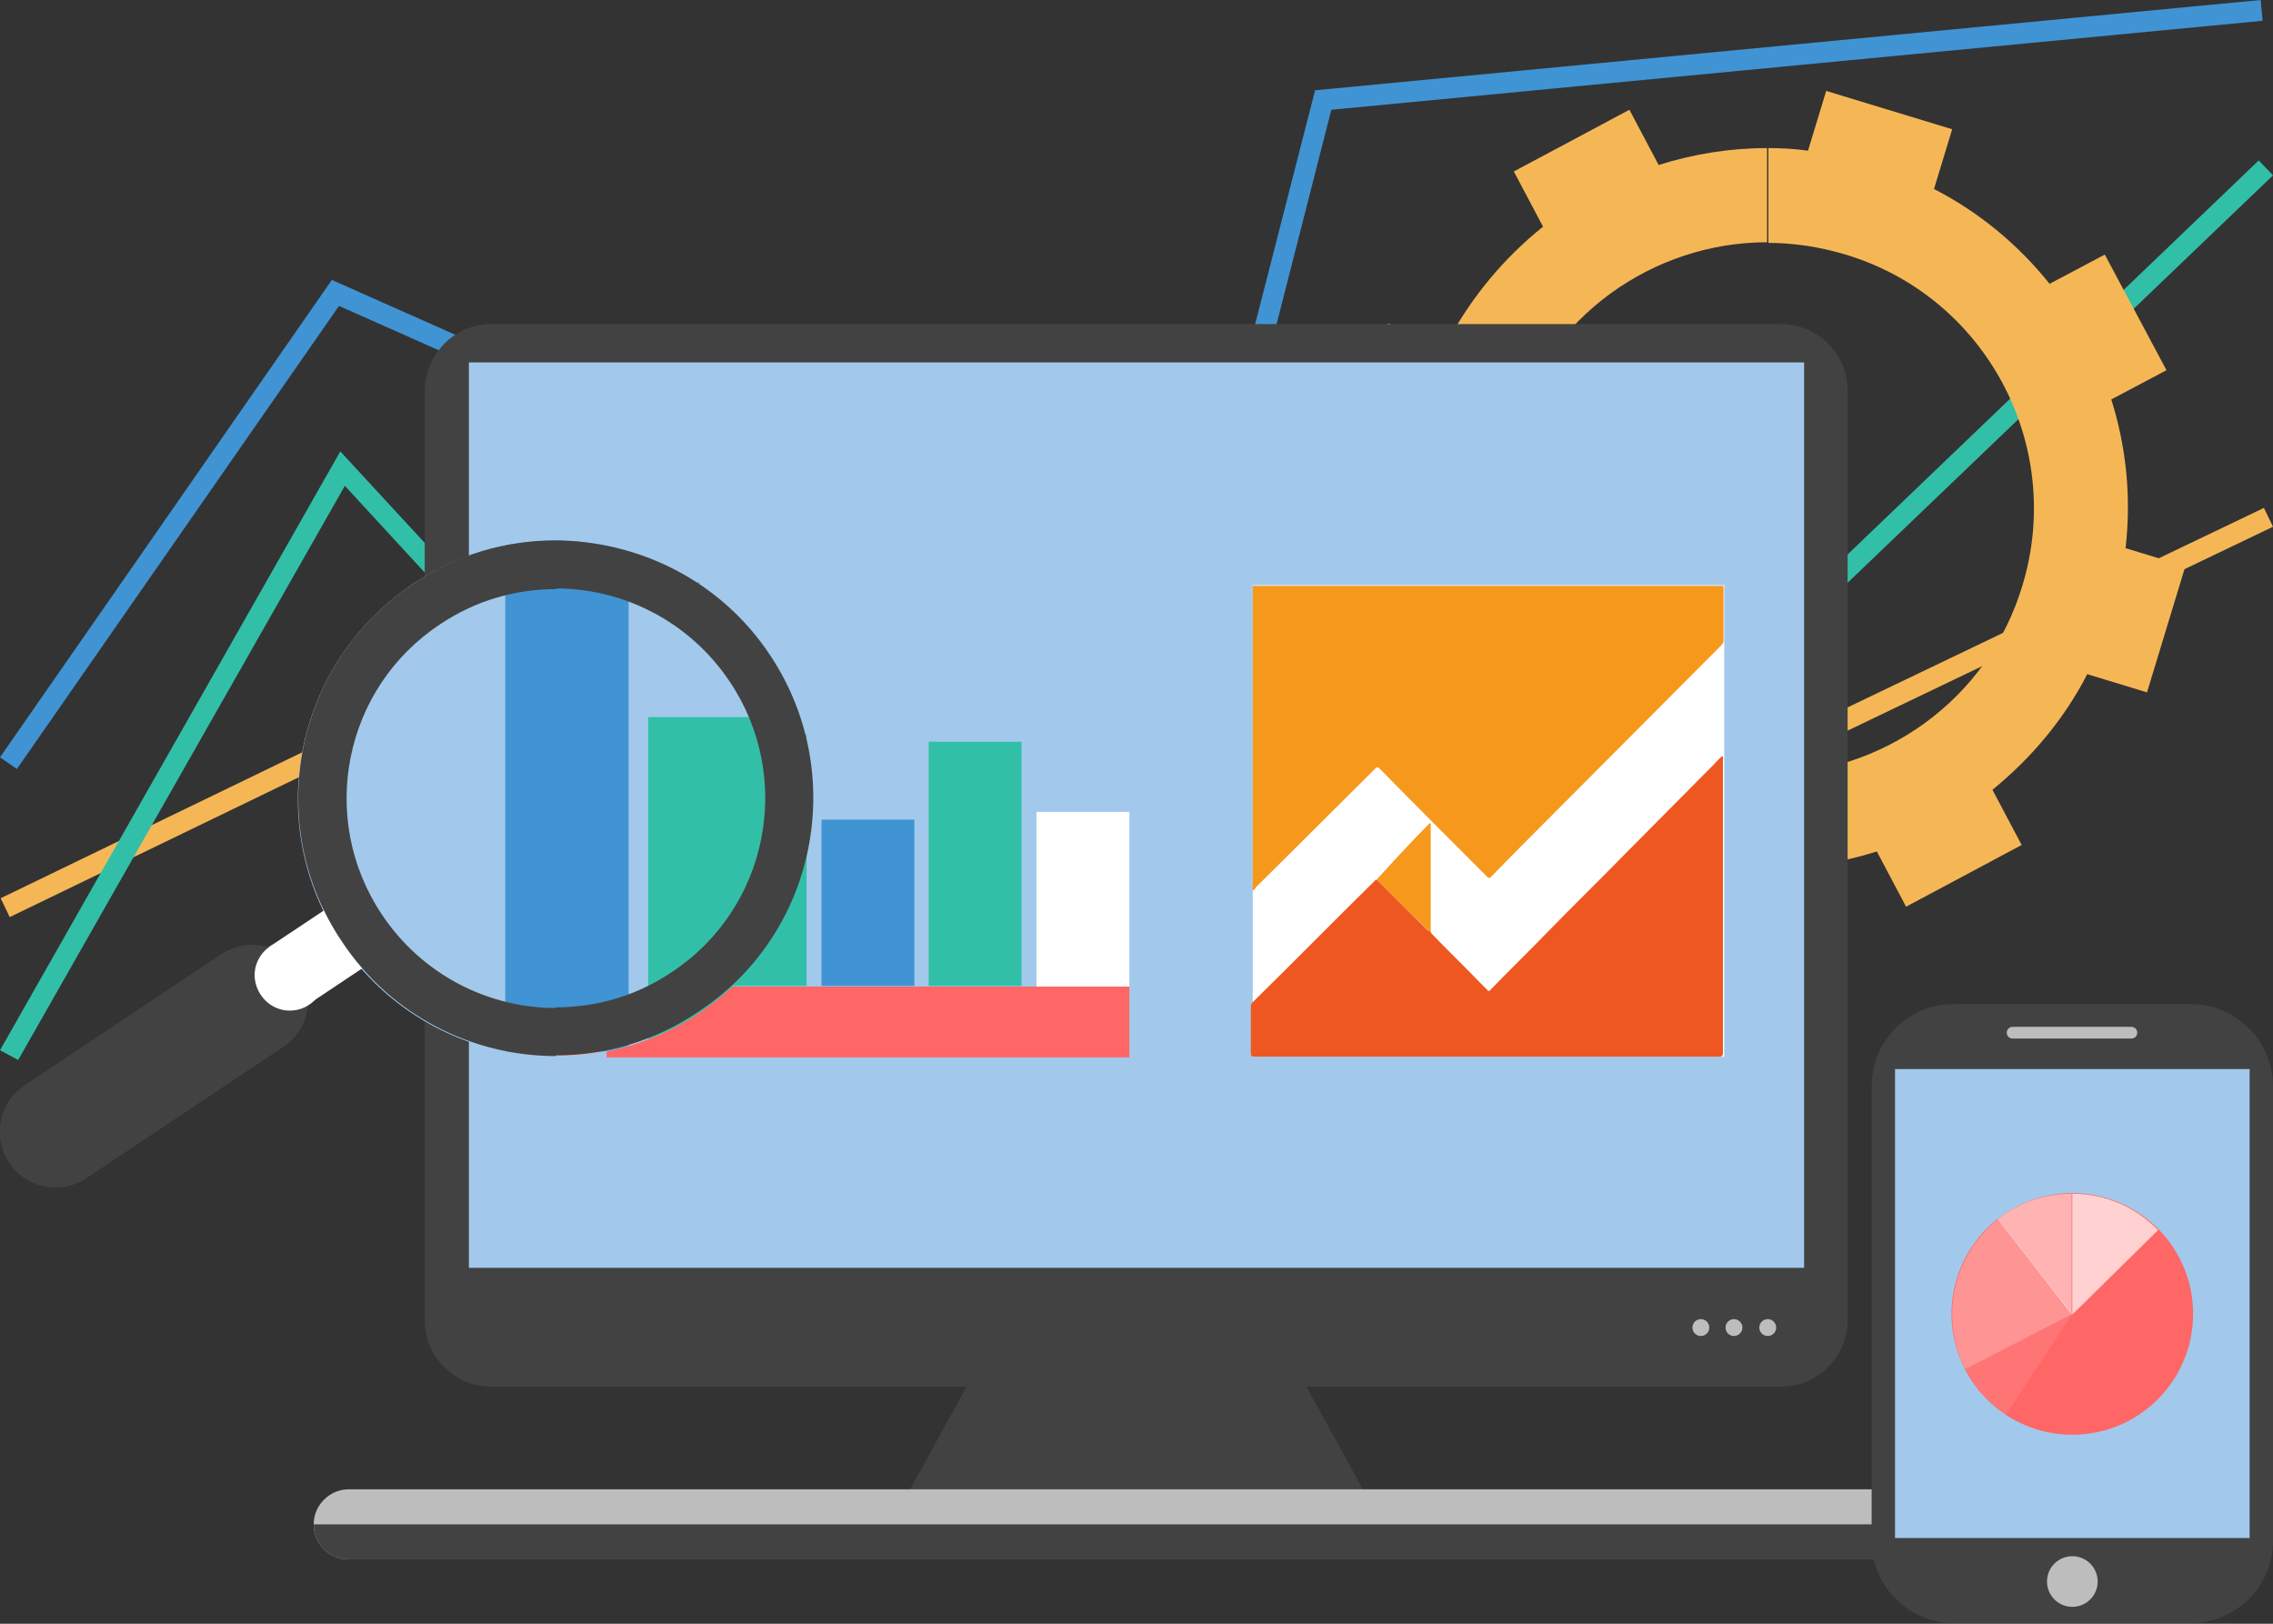 <?xml version="1.0" encoding="utf-8"?>
<!-- Generator: Adobe Illustrator 19.0.1, SVG Export Plug-In . SVG Version: 6.00 Build 0)  -->
<svg version="1.1" id="Layer_1" xmlns="http://www.w3.org/2000/svg" xmlns:xlink="http://www.w3.org/1999/xlink" x="0px" y="0px"
	 viewBox="0 0 350 250" enable-background="new 0 0 350 250" xml:space="preserve">
<rect x="0" y="0" width="350" height="250" fill="#333333" stroke="none"/>
<g>
	<g>
		<polygon fill="#F5B756" points="222.3,142.3 221.7,142.1 90.4,98.2 1.5,141.2 0.1,138.3 90.2,94.7 222.1,138.8 348.6,78.2 
			350,81.1 		"/>
	</g>
	<g>
		<polygon fill="#4094D3" points="2.6,118.4 0,116.6 51.1,43.1 180.3,100.5 202.5,13.9 348.1,0 348.4,3.2 205,16.9 182.5,105 
			52.2,47.1 		"/>
	</g>
	<g>
		<polygon fill="#32BFA8" points="139.7,168.8 53.1,74.8 2.8,163.2 0,161.7 52.4,69.5 139.8,164.2 197.3,107.4 263.7,105.3 
			347.8,24.7 350,27 265,108.4 198.7,110.5 		"/>
	</g>
	<path fill="#F5B756" d="M272.2,22.8c2,0,4.1,0.1,6.2,0.4l2.8-9.2l19.4,5.9l-2.8,9.2c7,3.6,13,8.6,17.8,14.6l8.5-4.5l9.5,17.8
		l-8.5,4.5c2.3,7.3,3.1,15,2.2,22.9l9.2,2.8l-5.9,19.4l-9.2-2.8c-3.6,7-8.7,13-14.6,17.8l4.5,8.5l-17.8,9.5l-4.5-8.5
		c-5.4,1.7-11,2.6-16.7,2.6v-14.5c17.5,0,33.8-11.4,39.1-29c6.6-21.6-5.6-44.5-27.2-51c-4-1.2-8-1.8-11.9-1.8V22.8z M237.6,34.9
		l-4.5-8.5l17.8-9.5l4.5,8.5c5.4-1.7,11-2.6,16.7-2.6v14.5c-17.5,0-33.8,11.4-39.1,29c-6.6,21.6,5.6,44.5,27.2,51l0,0
		c4,1.2,8,1.8,11.9,1.8v14.5c-2,0-4.1-0.1-6.2-0.4l-2.8,9.2l-19.4-5.9l2.8-9.2c-7-3.6-13-8.6-17.8-14.6l-8.5,4.5l-9.5-17.8l8.5-4.5
		c-2.3-7.3-3.1-15-2.2-22.9l-9.2-2.8l5.9-19.4l9.2,2.8C226.6,45.7,231.6,39.7,237.6,34.9z"/>
	<polygon fill-rule="evenodd" clip-rule="evenodd" fill="#424242" points="153.9,204.3 196.1,204.3 215.8,240.1 134.2,240.1 	"/>
	<path fill-rule="evenodd" clip-rule="evenodd" fill="#424242" d="M75.6,49.9h198.7c5.6,0,10.2,4.6,10.2,10.2v143.2
		c0,5.6-4.6,10.2-10.2,10.2H75.6c-5.6,0-10.2-4.6-10.2-10.2V60.1C65.5,54.5,70,49.9,75.6,49.9z"/>
	<g>
		<circle fill-rule="evenodd" clip-rule="evenodd" fill="#BDBDBD" cx="272.2" cy="204.4" r="1.3"/>
		<circle fill-rule="evenodd" clip-rule="evenodd" fill="#BDBDBD" cx="267" cy="204.4" r="1.3"/>
		<circle fill-rule="evenodd" clip-rule="evenodd" fill="#BDBDBD" cx="261.9" cy="204.4" r="1.3"/>
	</g>
	<path fill-rule="evenodd" clip-rule="evenodd" fill="#BDBDBD" d="M53.7,229.3h242.5c3,0,5.4,2.4,5.4,5.4l0,0c0,3-2.4,5.4-5.4,5.4
		H53.7c-3,0-5.4-2.4-5.4-5.4l0,0C48.3,231.7,50.8,229.3,53.7,229.3z"/>
	<path fill-rule="evenodd" clip-rule="evenodd" fill="#424242" d="M301.7,234.7c0,3-2.4,5.4-5.4,5.4H53.7c-3,0-5.4-2.4-5.4-5.4
		H301.7z"/>
	<rect x="72.2" y="55.8" fill-rule="evenodd" clip-rule="evenodd" fill="#A2C9EB" width="205.6" height="139.4"/>
	<g>
		<rect x="93.4" y="151.9" fill-rule="evenodd" clip-rule="evenodd" fill="#FF6666" width="80.5" height="10.9"/>
		<rect x="93.4" y="89.7" fill-rule="evenodd" clip-rule="evenodd" fill="#4094D3" width="14.3" height="62.2"/>
		<rect x="109.9" y="113.1" fill-rule="evenodd" clip-rule="evenodd" fill="#32BFA8" width="14.3" height="38.7"/>
		<rect x="126.5" y="126.2" fill-rule="evenodd" clip-rule="evenodd" fill="#4094D3" width="14.3" height="25.6"/>
		<rect x="143" y="114.2" fill-rule="evenodd" clip-rule="evenodd" fill="#32BFA8" width="14.3" height="37.6"/>
		<rect x="159.6" y="125" fill-rule="evenodd" clip-rule="evenodd" fill="#FFFFFF" width="14.3" height="26.9"/>
	</g>
	<g>
		<rect x="192.9" y="90.1" fill="#FFFFFF" width="72.6" height="72.6"/>
		<g>
			<path fill="#F6981C" d="M192.9,137c0-0.2,0-0.4,0-0.6c0-15.2,0-30.3,0-45.5c0-0.9-0.1-0.7,0.7-0.7c23.7,0,47.4,0,71.1,0
				c0.8,0,0.7-0.1,0.7,0.7c0,2.5,0,5,0,7.6c0,0.4-0.1,0.6-0.4,0.9c-8.8,8.8-17.5,17.6-26.2,26.3c-3.1,3.1-6.2,6.2-9.2,9.3
				c-0.3,0.3-0.4,0.2-0.6,0c-5.5-5.5-11-11-16.5-16.6c-0.3-0.3-0.5-0.4-0.8,0c-6.1,6.1-12.2,12.1-18.3,18.2
				c-0.1,0.1-0.2,0.4-0.4,0.5C193,137.1,193,137,192.9,137z"/>
			<path fill="#EF5721" d="M220.4,143.7c2.5,2.6,5.1,5.1,7.6,7.7c0.3,0.3,0.7,0.7,1,1c0.2,0.3,0.3,0.2,0.5,0c2.9-3,5.9-5.9,8.8-8.9
				c4.1-4.2,8.3-8.3,12.4-12.5c4.4-4.4,8.8-8.9,13.2-13.3c0.4-0.4,0.8-0.9,1.3-1.3c0.2,0.2,0.1,0.3,0.1,0.5c0,15.1,0,30.2,0,45.2
				c0,0.4-0.1,0.6-0.6,0.6c-23.8,0-47.7,0-71.5,0c-0.4,0-0.6-0.1-0.6-0.5c0-2.4,0-4.8,0-7.2c0-0.3,0.1-0.5,0.3-0.7
				c6.3-6.2,12.5-12.5,18.8-18.7c0.1-0.1,0.1-0.1,0.2-0.2c0.2,0.1,0.3,0.2,0.5,0.4c2.5,2.5,4.9,4.9,7.4,7.4
				C220.2,143.3,220.3,143.5,220.4,143.7z"/>
			<path fill="#F6981C" d="M220.4,143.7c-0.9-0.8-1.7-1.7-2.6-2.5c-1.8-1.8-3.6-3.6-5.4-5.4c-0.1-0.1-0.3-0.3-0.4-0.4
				c1.1-1.2,2.2-2.4,3.3-3.6c1.5-1.6,3-3.2,4.5-4.7c0.1-0.1,0.3-0.3,0.4-0.4c0.1,0.1,0.1,0.2,0.1,0.3c0,5.5,0,11,0,16.4
				C220.4,143.6,220.4,143.6,220.4,143.7z"/>
		</g>
	</g>
	<path fill-rule="evenodd" clip-rule="evenodd" fill="#424242" d="M300.8,154.6h36.6c6.9,0,12.6,5.7,12.6,12.6v70.1
		c0,6.9-5.7,12.6-12.6,12.6h-36.6c-6.9,0-12.6-5.7-12.6-12.6v-70.1C288.2,160.3,293.8,154.6,300.8,154.6z"/>
	<rect x="291.8" y="164.6" fill-rule="evenodd" clip-rule="evenodd" fill="#A2C9EB" width="54.6" height="72.2"/>
	<path fill-rule="evenodd" clip-rule="evenodd" fill="#BDBDBD" d="M309.9,159.9h18.3c0.5,0,0.9-0.4,0.9-0.9v0c0-0.5-0.4-0.9-0.9-0.9
		h-18.3c-0.5,0-0.9,0.4-0.9,0.9l0,0C309,159.5,309.4,159.9,309.9,159.9z"/>
	<circle fill-rule="evenodd" clip-rule="evenodd" fill="#BDBDBD" cx="319.1" cy="243.5" r="3.9"/>
	<circle fill-rule="evenodd" clip-rule="evenodd" fill="#FF6666" cx="319.1" cy="202.3" r="18.6"/>
	<path opacity="0.1" fill-rule="evenodd" clip-rule="evenodd" fill="#FFFFFF" d="M308.9,217.8c-2.7-1.8-4.8-4.2-6.3-7l16.5-8.5
		L308.9,217.8z"/>
	<path opacity="0.3" fill-rule="evenodd" clip-rule="evenodd" fill="#FFFFFF" d="M302.6,210.8c-1.3-2.5-2-5.4-2-8.5
		c0-5.9,2.8-11.2,7.1-14.6l11.4,14.6L302.6,210.8z"/>
	<path opacity="0.5" fill-rule="evenodd" clip-rule="evenodd" fill="#FFFFFF" d="M307.6,187.7c3.2-2.5,7.1-3.9,11.4-3.9v18.6
		L307.6,187.7z"/>
	<path opacity="0.7" fill-rule="evenodd" clip-rule="evenodd" fill="#FFFFFF" d="M319.1,183.8v18.6l13.2-13
		C328.9,185.9,324.3,183.8,319.1,183.8z"/>
	<g>
		<g>
			<g>
				<path fill-rule="evenodd" clip-rule="evenodd" fill="#A2C9EB" d="M114.2,95.5c8.9,17.6,8.5,38,0,54.9c-2,2.1-4.2,3.9-6.7,5.6
					c-18.2,12.2-42.9,7.2-55-11c-12.1-18.2-7.2-42.8,11-55C79.8,79.1,101.2,81.8,114.2,95.5z"/>
				<path fill-rule="evenodd" clip-rule="evenodd" fill="#A2C9EB" d="M49.7,139.7v-33.6c3-6.4,7.7-12,13.9-16.2
					c16.2-10.8,37.6-8.1,50.6,5.6c8.9,17.6,8.5,38,0,54.9c-2,2.1-4.2,3.9-6.7,5.6c-18.2,12.2-42.9,7.2-55-11
					C51.5,143.2,50.5,141.5,49.7,139.7z"/>
			</g>
			<g>
				<path fill-rule="evenodd" clip-rule="evenodd" fill="#FCA58D" d="M78.2,161.9h14.9C88.1,162.8,83.1,162.8,78.2,161.9z"/>
				<path fill-rule="evenodd" clip-rule="evenodd" fill="#4094D3" d="M96.8,84.9v76.1c-1.2,0.4-2.5,0.7-3.7,0.9H78.2
					c-0.1,0-0.3,0-0.4-0.1V84C84.1,82.7,90.7,83.1,96.8,84.9z"/>
				<path fill-rule="evenodd" clip-rule="evenodd" fill="#32BFA8" d="M99.8,110.4h19l0,27.9c-1.1,4.2-2.6,8.2-4.5,12.1
					c-2,2.1-4.2,3.9-6.7,5.6c-2.5,1.7-5.1,3-7.8,4V110.4z"/>
			</g>
		</g>
		<g>
			
				<rect x="34.7" y="133.9" transform="matrix(0.554 0.832 -0.832 0.554 145.387 34.908)" fill="#FFFFFF" width="10.7" height="38.6"/>
			<path fill="#424242" d="M13.3,181.4c-3.9,2.6-9.3,1.6-11.9-2.4c-2.6-3.9-1.6-9.3,2.4-11.9l30.3-20.2c3.9-2.6,9.3-1.6,11.9,2.4
				c2.6,3.9,1.6,9.3-2.4,11.9L13.3,181.4z"/>
			<path fill="#424242" d="M118.6,100.9c-7.6-11.5-20.2-17.6-33-17.7v7.4c10.4,0,20.6,5.1,26.8,14.4c9.9,14.8,5.9,34.9-9,44.7
				c-5.5,3.7-11.7,5.4-17.9,5.4v7.4c7.6,0,15.2-2.1,22-6.7C125.8,143.8,130.7,119.1,118.6,100.9z M85.6,83.2c-7.6,0-15.2,2.1-22,6.7
				c-18.2,12.1-23.2,36.8-11,55c7.6,11.5,20.2,17.7,33,17.7v-7.4c-10.4,0-20.6-5.1-26.8-14.4l0,0c-9.9-14.8-5.9-34.9,9-44.7
				c5.5-3.7,11.7-5.4,17.9-5.4V83.2z"/>
			<path fill-rule="evenodd" clip-rule="evenodd" fill="#FFFFFF" d="M44.6,155.6c3,0,5.4-2.4,5.4-5.4c0-3-2.4-5.4-5.4-5.4
				c-3,0-5.4,2.4-5.4,5.4C39.3,153.2,41.7,155.6,44.6,155.6z"/>
		</g>
	</g>
</g>
</svg>
